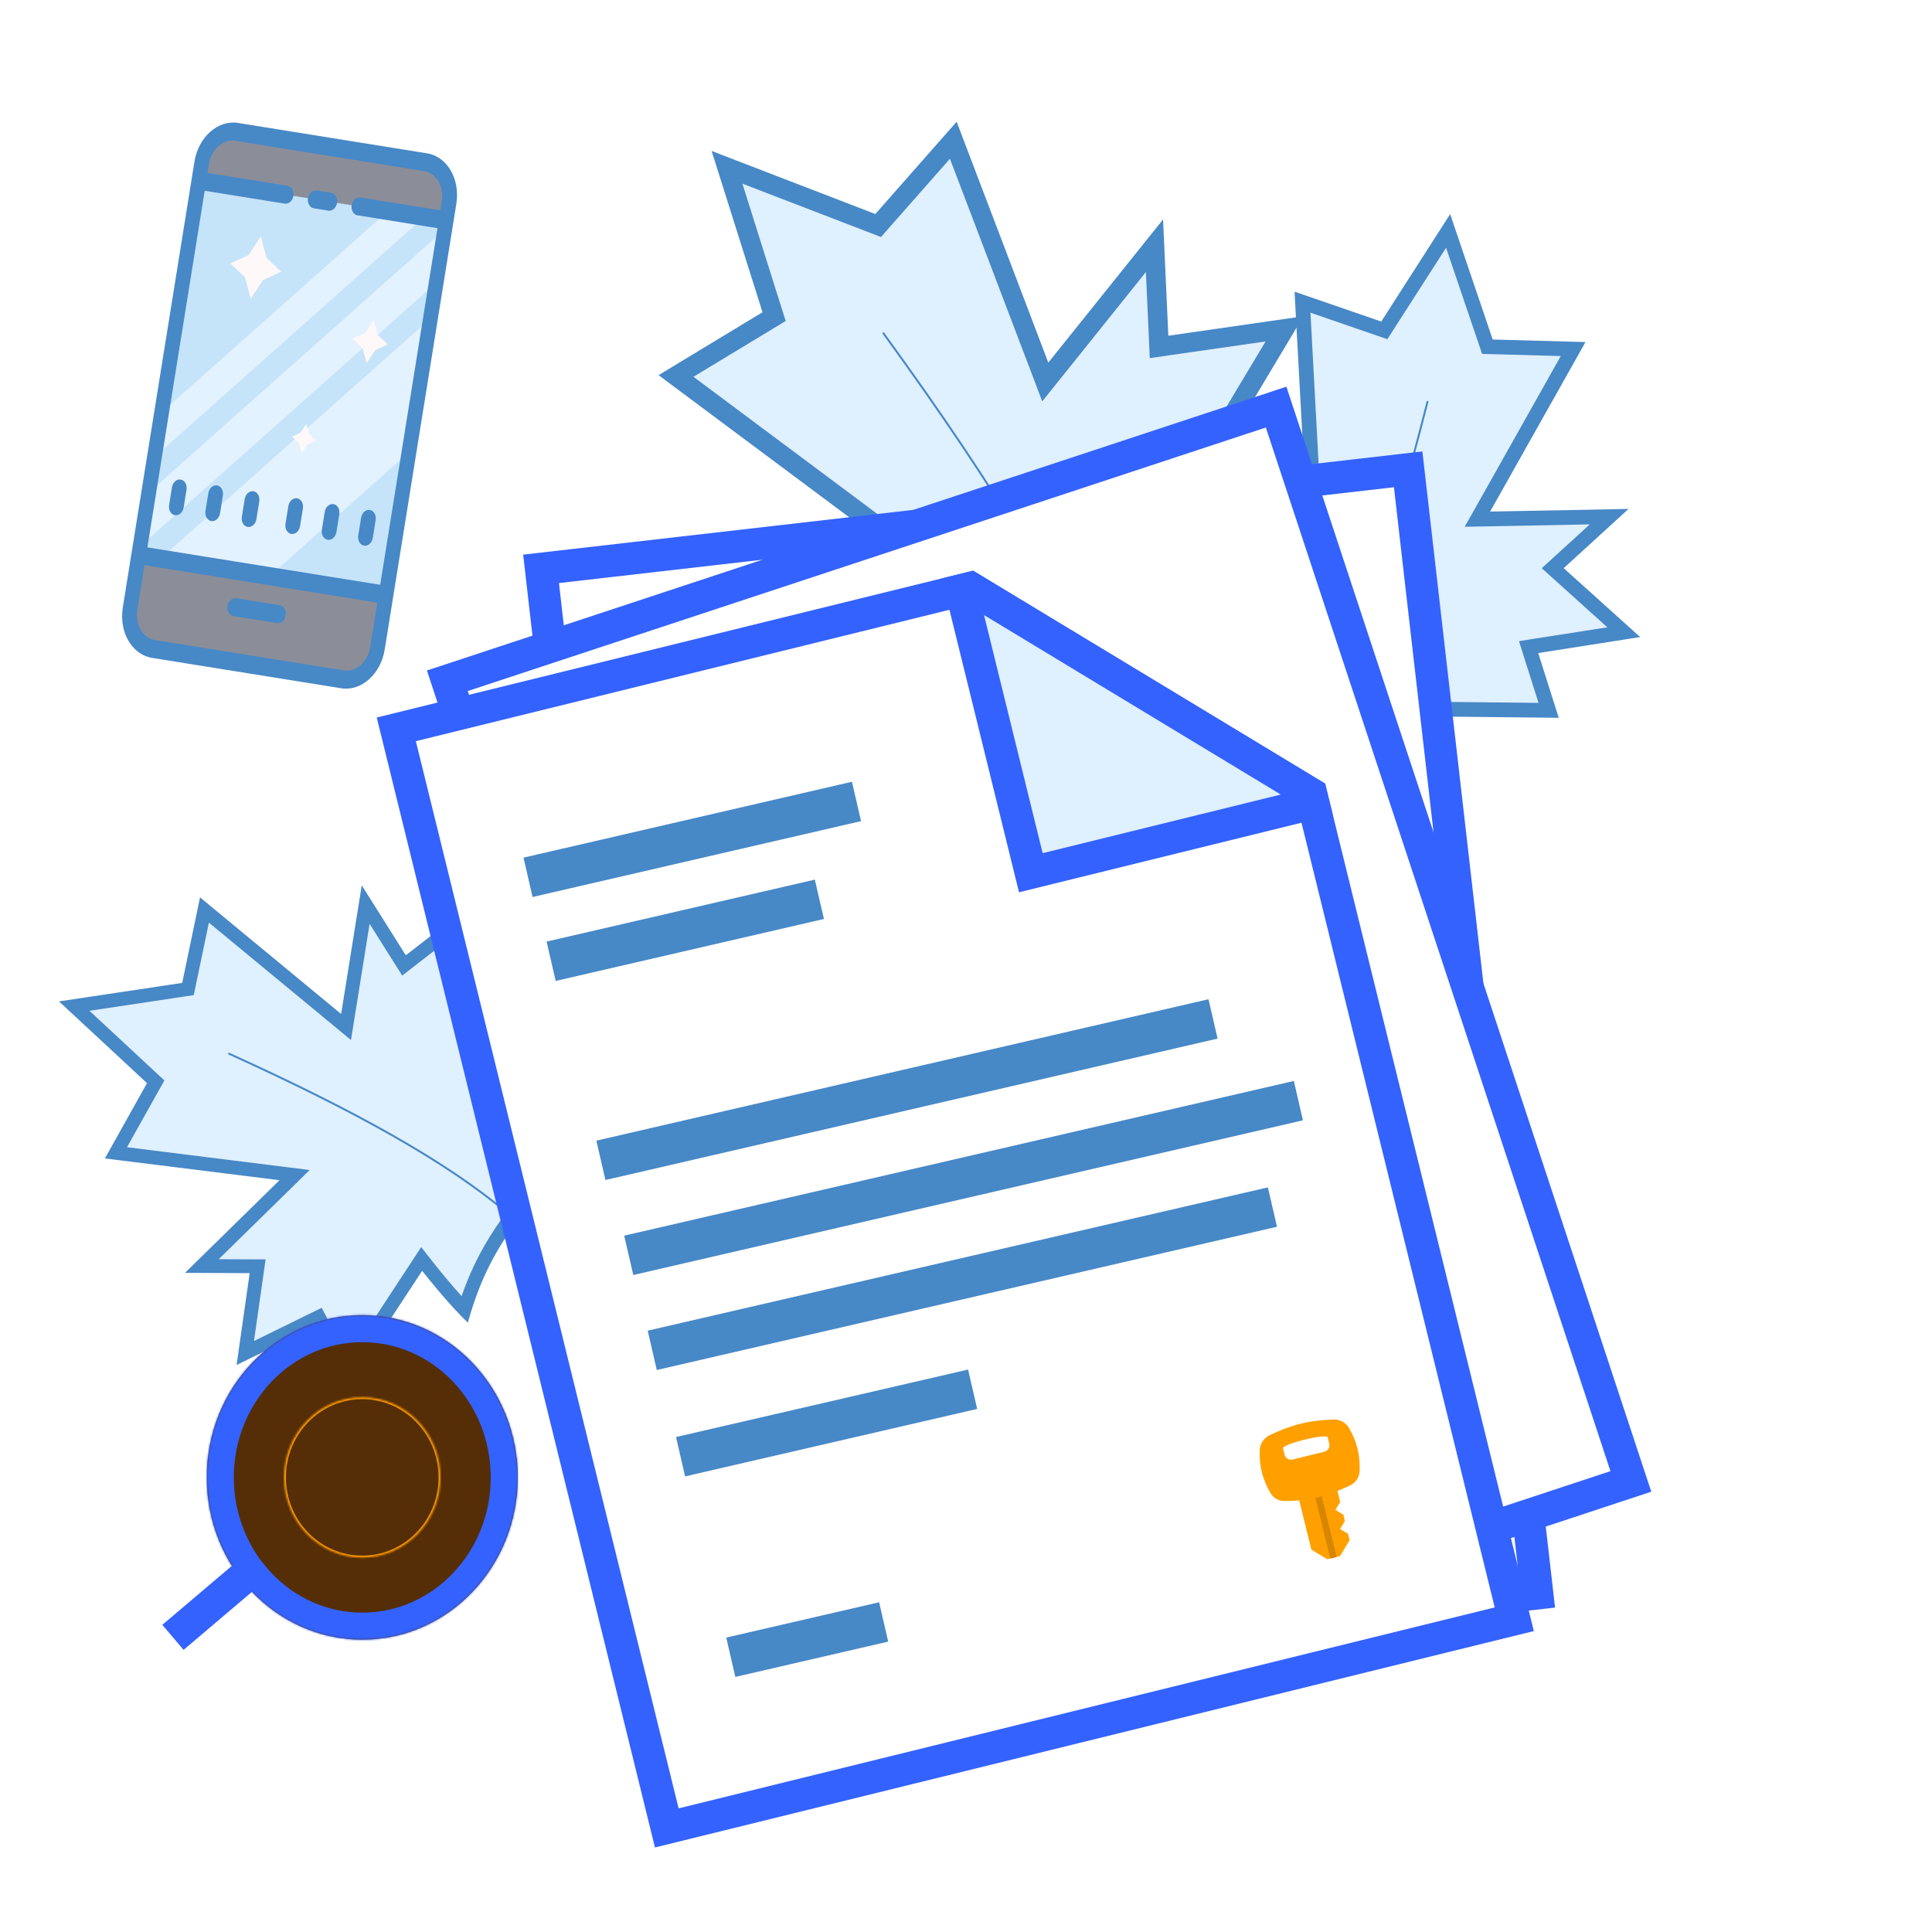 <?xml version="1.0" encoding="UTF-8" standalone="no"?><!-- Generator: Gravit.io --><svg xmlns="http://www.w3.org/2000/svg" xmlns:xlink="http://www.w3.org/1999/xlink" style="isolation:isolate" viewBox="0 0 1000 1000" width="1000pt" height="1000pt"><g><path d=" M 722.878 409.66 C 682.941 370.524 643.374 362.774 623.297 360.368 C 631.211 349.438 642.842 336.338 642.992 336.183 L 646.525 332.246 L 578.008 303.096 L 605.045 282.132 L 578.415 245.908 L 626.572 244.138 L 621.256 213.946 L 679.538 255.272 L 674.159 156.398 L 716.513 171.007 L 749.519 119.519 L 769.851 179.445 L 814.244 180.672 L 764.682 268.71 L 832.883 267.425 L 803.653 294.075 L 840.465 327.212 L 791.192 334.928 L 801.553 367.674 L 732.405 366.957 L 732.568 370.964 C 732.587 371.171 733.251 392.916 722.878 409.66 Z " fill="rgb(223,240,254)"/><path d=" M 748.479 128.231 L 765.435 178.171 L 767.122 183.176 L 772.427 183.313 L 807.85 184.302 L 764.673 261.057 L 758.116 272.657 L 771.445 272.411 L 822.862 271.422 L 804.199 288.458 L 798 294.118 L 804.242 299.719 L 831.964 324.7 L 794.996 330.469 L 786.239 331.857 L 788.898 340.301 L 796.341 363.804 L 736.44 363.179 L 728.456 363.121 L 728.773 371.099 C 728.758 371.291 729.269 388.563 721.952 403.511 C 686.287 370.162 651.361 360.745 630.251 357.487 C 635.25 351.086 640.446 344.842 645.831 338.763 L 652.883 330.83 L 643.101 326.689 L 585.461 302.148 L 604.457 287.454 L 610.313 282.882 L 605.941 276.915 L 585.747 249.468 L 622.337 248.122 L 631.083 247.804 L 629.553 239.2 L 626.609 222.401 L 670.866 253.822 L 683.746 262.934 L 682.895 247.181 L 678.293 161.843 L 712.453 173.63 L 718.108 175.572 L 721.335 170.518 L 748.494 128.227 M 750.603 110.828 L 714.932 166.431 L 670.061 150.967 L 675.291 247.611 L 615.925 205.485 L 622.074 240.524 L 571.077 242.389 L 599.776 281.406 L 570.545 304.04 L 640.128 333.664 C 640.128 333.664 624.122 351.646 616.553 363.464 C 633.826 365.188 678.558 369.673 723.42 415.59 C 737.41 397.226 736.383 370.786 736.383 370.786 L 806.793 371.53 L 796.189 338.019 L 848.963 329.739 L 809.357 294.083 L 842.926 263.423 L 771.286 264.786 L 788.999 233.301 L 820.646 177.049 L 772.615 175.729 L 750.603 110.828 Z " fill="rgb(71,136,199)"/><path d=" M 600.572 441.916 C 664.188 426.252 701.481 355.73 738.856 207.973" fill="none" vector-effect="non-scaling-stroke" stroke-width="1" stroke="rgb(71,136,199)" stroke-linejoin="round" stroke-linecap="round" stroke-miterlimit="10"/></g><g><path d=" M 649.025 359.858 C 575.305 367.315 533.85 401.021 514.369 419.418 C 509.955 402.089 506.486 379.136 506.456 378.852 L 505.445 371.915 L 417.646 416.938 L 419.24 371.629 L 359.773 368.01 L 398.824 317.484 L 363.578 297.283 L 455.09 273.009 L 349.872 194.607 L 400.674 163.884 L 376.258 86.606 L 454.511 116.743 L 493.42 72.592 L 541 197.731 L 597.548 127.212 L 599.882 179.576 L 664.843 170.21 L 630.899 226.917 L 673.025 244.149 L 613.635 313.935 L 617.853 317.168 C 618.08 317.324 640.779 335.095 649.025 359.858 Z " fill="rgb(223,240,254)"/><path d=" M 384.245 95.054 L 449.468 120.158 L 455.995 122.686 L 460.634 117.402 L 491.691 82.179 L 533.201 191.248 L 539.448 207.763 L 550.504 193.985 L 593.116 140.804 L 594.626 174.254 L 595.13 185.367 L 606.127 183.763 L 655.075 176.735 L 629.587 219.262 L 623.571 229.354 L 634.423 233.81 L 664.663 246.172 L 613.212 306.622 L 606.38 314.7 L 614.77 321.145 C 614.953 321.324 632.97 335.455 641.98 355.584 C 577.776 363.602 538.56 391.168 517.335 409.894 C 515.06 399.376 513.11 388.789 511.491 378.15 L 509.397 364.242 L 496.883 370.686 L 423.003 408.546 L 424.159 376.742 L 424.473 366.903 L 414.689 366.291 L 369.617 363.566 L 399.287 325.175 L 406.383 316.002 L 396.325 310.26 L 376.726 299.007 L 446.258 280.607 L 466.461 275.225 L 449.702 262.728 L 358.922 195.019 L 399.9 170.243 L 406.674 166.133 L 404.266 158.561 L 384.253 95.036 M 368.329 78.129 L 394.674 161.612 L 340.867 194.172 L 443.688 270.834 L 350.442 295.532 L 391.328 318.997 L 349.965 372.495 L 414.031 376.378 L 412.276 425.335 L 501.463 379.63 C 501.463 379.63 506.19 411.179 511.799 428.91 C 528.208 412.788 570.721 371.055 655.522 364.337 C 648.695 334.516 620.908 313.133 620.908 313.133 L 681.395 242.085 L 638.285 224.453 L 674.626 163.704 L 604.728 173.775 L 601.993 113.593 L 563.013 162.223 L 542.607 187.68 L 495.163 63 L 453.073 110.777 L 368.329 78.129 Z " fill="rgb(71,136,199)"/><path d=" M 578.108 511.731 C 616.129 433.681 575.973 335.892 457.259 172.498" fill="none" vector-effect="non-scaling-stroke" stroke-width="1" stroke="rgb(71,136,199)" stroke-linejoin="round" stroke-linecap="round" stroke-miterlimit="10"/></g><g><path d=" M 302.674 593.803 C 259.773 624.268 246.002 659.621 240.427 677.814 C 231.624 668.663 221.43 655.708 221.311 655.543 L 218.254 651.615 L 179.839 710.213 L 164.929 681.679 L 126.942 700.306 L 133.328 655.411 L 104.48 655.302 L 152.467 608.212 L 59.999 596.716 L 80.588 559.925 L 38.403 520.777 L 97.291 511.933 L 105.826 471.024 L 179.102 531.596 L 189.278 468.219 L 209.088 499.731 L 245.912 471.16 L 244.847 518.08 L 276.901 513.942 L 264.713 577.863 L 268.452 578.38 C 268.647 578.396 288.896 581.405 302.674 593.803 Z " fill="rgb(223,240,254)"/><path d=" M 46.298 523.191 L 95.376 515.811 L 100.292 515.082 L 101.303 510.192 L 108.122 477.55 L 172.013 530.33 L 181.663 538.335 L 183.656 525.95 L 191.31 478.166 L 203.977 498.289 L 208.186 504.974 L 214.413 500.126 L 242.17 478.615 L 241.351 513.814 L 241.177 522.155 L 249.441 521.099 L 272.448 518.124 L 261.887 573.496 L 260.503 580.881 L 267.944 581.917 C 268.119 581.963 284.2 584.368 296.825 593.635 C 259.996 621.108 245.454 651.885 238.918 670.893 C 233.823 665.197 228.906 659.344 224.174 653.343 L 218.002 645.491 L 212.536 653.859 L 180.202 703.152 L 169.759 683.11 L 166.501 676.925 L 160.246 679.98 L 131.461 694.109 L 136.313 659.997 L 137.476 651.844 L 129.252 651.827 L 113.203 651.754 L 149.679 616.002 L 160.265 605.591 L 145.534 603.754 L 65.732 593.795 L 82.341 564.122 L 85.081 559.209 L 80.939 555.378 L 46.298 523.177 M 30.535 518.324 L 76.087 560.627 L 54.287 599.606 L 144.664 610.869 L 95.756 658.829 L 129.231 658.974 L 122.46 706.515 L 163.378 686.438 L 179.469 717.282 L 218.501 657.775 C 218.501 657.775 232.487 675.596 242.171 684.576 C 246.646 668.866 258.255 628.185 308.256 594.289 C 293.581 578.271 268.922 574.816 268.922 574.816 L 281.345 509.731 L 248.543 513.968 L 249.669 463.711 L 210.046 494.45 L 187.245 458.251 L 180.237 501.951 L 176.569 524.827 L 103.537 464.49 L 94.31 508.754 L 30.535 518.324 Z " fill="rgb(71,136,199)"/><path d=" M 312.165 712.451 C 308.26 650.922 249.162 604.632 118.547 545.393" fill="none" vector-effect="non-scaling-stroke" stroke-width="1" stroke="rgb(71,136,199)" stroke-linejoin="round" stroke-linecap="round" stroke-miterlimit="10"/></g><g><path d=" M 728.858 242.93 L 795.625 824.712 L 491.552 859.609 L 330.212 731.488 L 280.054 294.436 L 728.858 242.93 Z " fill="rgb(255,255,255)"/><path d=" M 494.039 850.903 L 338.128 727.093 L 289.319 301.794 L 721.5 252.195 L 786.36 817.355 L 494.039 850.903 Z  M 489.065 868.315 L 804.89 832.07 L 736.215 233.665 L 270.789 287.079 L 322.295 735.882 L 489.065 868.315 Z " fill="rgb(52,98,255)"/><path d=" M 479.254 709.449 L 496.422 859.05 L 491.552 859.609 L 330.212 731.488 L 329.653 726.617 L 479.254 709.449 Z " fill="rgb(223,240,254)"/><path d=" M 486.368 844.811 L 345.799 733.185 L 471.896 718.714 L 486.368 844.811 Z  M 489.065 868.315 L 505.687 866.407 L 486.611 700.184 L 320.388 719.26 L 322.295 735.882 L 489.065 868.315 Z " fill="rgb(71,136,199)"/><path d=" M 428.634 487.901 C 422.312 432.819 461.84 383.042 516.922 376.721 C 572.004 370.399 621.781 409.927 628.102 465.009 C 634.422 520.079 551.259 675.923 551.259 675.923 C 551.259 675.923 434.952 542.954 428.634 487.901 Z " fill="rgb(152,204,253)"/><path d=" M 474.619 448.941 C 471.458 421.4 491.222 396.511 518.763 393.351 C 546.304 390.19 571.192 409.954 574.353 437.495 C 577.512 465.022 535.932 542.952 535.932 542.952 C 535.932 542.952 477.778 476.467 474.619 448.941 Z " fill="rgb(223,240,254)"/></g><g><path d=" M 660.514 210.715 L 844.133 766.784 L 553.499 862.754 L 369.486 770.099 L 231.546 352.364 L 660.514 210.715 Z " fill="rgb(255,255,255)"/><path d=" M 554.165 853.724 L 376.344 764.187 L 242.113 357.685 L 655.193 221.282 L 833.566 761.463 L 554.165 853.724 Z  M 552.834 871.784 L 854.7 772.105 L 665.834 200.148 L 220.979 347.044 L 362.628 776.011 L 552.834 871.784 Z " fill="rgb(52,98,255)"/><path d=" M 510.938 718.228 L 558.154 861.217 L 553.499 862.754 L 369.486 770.099 L 367.949 765.444 L 510.938 718.228 Z " fill="rgb(223,240,254)"/><path d=" M 545.416 849.319 L 385.094 768.593 L 505.617 728.795 L 545.416 849.319 Z  M 552.834 871.784 L 568.721 866.538 L 516.259 707.661 L 357.382 760.123 L 362.628 776.011 L 552.834 871.784 Z " fill="rgb(71,136,199)"/><path d=" M 416.346 511.592 C 398.961 458.945 427.547 402.173 480.194 384.789 C 532.841 367.404 589.613 395.99 606.998 448.637 C 624.379 501.273 574.627 670.767 574.627 670.767 C 574.627 670.767 433.721 564.212 416.346 511.592 Z " fill="rgb(152,204,253)"/><path d=" M 453.453 464.099 C 444.76 437.776 459.053 409.39 485.377 400.697 C 511.7 392.005 540.086 406.298 548.779 432.622 C 557.467 458.932 532.593 543.687 532.593 543.687 C 532.593 543.687 462.14 490.409 453.453 464.099 Z " fill="rgb(223,240,254)"/></g><g><path d=" M 345.13 946.127 L 205.123 377.509 L 502.315 304.333 L 678.601 410.959 L 783.778 838.121 L 345.13 946.127 Z " fill="rgb(255,255,255)"/><path d=" M 500.953 313.284 L 671.306 416.322 L 773.655 831.998 L 351.253 936.003 L 215.246 383.632 L 500.953 313.284 Z  M 503.678 295.382 L 195 371.386 L 339.007 956.25 L 793.901 844.244 L 685.896 405.596 L 503.678 295.382 Z " fill="rgb(52,98,255)"/><path d=" M 533.557 451.721 L 497.555 305.505 L 502.315 304.333 L 678.601 410.959 L 679.773 415.719 L 533.557 451.721 Z " fill="rgb(223,240,254)"/><path d=" M 509.335 318.354 L 662.924 411.252 L 539.68 441.598 L 509.335 318.354 Z  M 503.678 295.382 L 487.432 299.382 L 527.434 461.844 L 689.896 421.842 L 685.896 405.596 L 503.678 295.382 Z " fill="rgb(52,98,255)"/></g><g><g><path d=" M 698.557 797.205 L 693.58 805.434 L 686.977 807.06 L 678.748 802.082 L 670.619 769.066 L 690.428 764.189 L 693.68 777.395 L 691.191 781.51 L 695.306 783.998 L 696.119 787.3 L 693.63 791.414 L 697.744 793.903 L 698.557 797.205 Z " fill="rgb(255,160,0)"/><path d=" M 698.269 739.147 C 696.712 736.378 693.707 734.842 690.698 734.708 C 686.533 734.858 680.14 735.206 673.207 736.913 C 666.274 738.62 660.45 741.28 656.692 743.081 C 654.088 744.597 652.141 747.353 652.047 750.528 C 651.912 753.537 652.063 757.702 653.119 761.994 C 654.176 766.286 655.977 770.045 657.494 772.648 C 659.051 775.416 661.89 776.993 665.024 776.922 C 669.23 776.937 675.622 776.589 682.556 774.882 C 689.489 773.174 695.312 770.515 699.071 768.714 C 701.88 767.322 703.622 764.442 703.756 761.432 C 703.891 758.423 703.741 754.258 702.684 749.966 C 701.586 745.508 699.785 741.75 698.269 739.147 Z  M 685.526 751.389 L 669.018 755.454 C 667.202 755.901 665.35 754.781 664.903 752.965 L 664.09 749.663 C 663.846 748.673 668.801 746.753 675.239 745.167 C 681.677 743.582 686.957 742.982 687.201 743.973 L 688.014 747.274 C 688.461 749.09 687.341 750.942 685.526 751.389 Z " fill="rgb(255,160,0)"/></g><rect x="684.717" y="774.413" width="3.4" height="32.302" transform="matrix(0.971,-0.239,0.239,0.971,-169.103,187.037)" fill="rgb(214,134,0)"/></g><mask id="_mask_BEHJOBVPsMBymComQWy4COsaxVKJukRl"><ellipse vector-effect="non-scaling-stroke" cx="187.513" cy="764.702" rx="80.5" ry="84" fill="white" stroke="none"/></mask><ellipse vector-effect="non-scaling-stroke" cx="187.513" cy="764.702" rx="80.5" ry="84" fill="rgb(85,46,7)"/><ellipse vector-effect="non-scaling-stroke" cx="187.513" cy="764.702" rx="80.5" ry="84" fill="rgb(85,46,7)" mask="url(#_mask_BEHJOBVPsMBymComQWy4COsaxVKJukRl)" stroke-width="28" stroke="rgb(52,98,255)" stroke-linejoin="miter" stroke-linecap="square" stroke-miterlimit="3"/><line x1="129" y1="814" x2="96" y2="842" vector-effect="non-scaling-stroke" stroke-width="17" stroke="rgb(52,98,255)" stroke-linejoin="miter" stroke-linecap="square" stroke-miterlimit="3"/><defs><filter id="G0p9xlsWaZdDkbzoYtr7N0KnatR6G0El" x="-200%" y="-200%" width="400%" height="400%" filterUnits="objectBoundingBox" color-interpolation-filters="sRGB"><feGaussianBlur xmlns="http://www.w3.org/2000/svg" stdDeviation="4.036"/></filter></defs><g filter="url(#G0p9xlsWaZdDkbzoYtr7N0KnatR6G0El)"><mask id="_mask_mCU5a0v5fttFMwWpvWRuGrPv0h710nEW"><ellipse vector-effect="non-scaling-stroke" cx="187.5" cy="764.702" rx="40.5" ry="41.5" fill="white" stroke="none"/></mask><ellipse vector-effect="non-scaling-stroke" cx="187.5" cy="764.702" rx="40.5" ry="41.5" fill="none"/><ellipse vector-effect="non-scaling-stroke" cx="187.5" cy="764.702" rx="40.5" ry="41.5" fill="none" mask="url(#_mask_mCU5a0v5fttFMwWpvWRuGrPv0h710nEW)" stroke-width="2" stroke="rgb(255,153,0)" stroke-linejoin="miter" stroke-linecap="square" stroke-miterlimit="3"/></g><g><path d=" M 129.967 69.46 L 212.812 82.773 C 225.288 84.778 233.413 98.808 230.956 114.092 L 196.844 326.365 C 194.387 341.653 182.273 352.426 169.801 350.422 L 86.956 337.109 C 74.481 335.104 66.356 321.074 68.812 305.79 L 102.924 93.517 C 105.381 78.229 117.496 67.456 129.967 69.46 Z " fill="rgb(139,142,152)"/><path d=" M 102.924 93.517 L 230.956 114.092 L 199.81 307.906 L 71.778 287.332 L 102.924 93.517 Z " fill="rgb(197,228,250)"/><path d=" M 139.56 298.224 L 211.676 234.072 L 222.799 164.853 L 83.075 289.147 L 139.56 298.224 Z  M 72.52 282.717 L 225.765 146.395 L 230.215 118.707 L 76.969 255.029 L 72.52 282.717 Z  M 79.935 236.571 L 219.659 112.277 L 200.831 109.251 L 83.643 213.498 L 79.935 236.571 Z " fill="rgb(227,242,255)"/><path d=" M 134.99 122.339 L 137.974 133.527 L 145.574 140.608 L 136.138 144.953 L 129.799 154.642 L 126.815 143.454 L 119.215 136.372 L 128.651 132.028 L 134.99 122.339 Z  M 193.403 165.62 L 195.432 173.378 L 200.715 178.242 L 194.163 181.274 L 189.814 187.955 L 187.72 180.239 L 182.489 175.313 L 188.989 172.343 L 193.403 165.62 Z  M 158.595 219.388 L 159.993 224.678 L 163.591 228.011 L 159.124 230.087 L 156.148 234.617 L 154.711 229.373 L 151.165 226.01 L 155.583 223.97 L 158.595 219.388 Z " fill="rgb(255,248,248)"/><path d=" M 221.085 79.369 L 123.178 63.635 C 112.779 61.964 102.689 70.94 100.642 83.683 L 63.563 314.414 C 61.515 327.157 68.285 338.842 78.683 340.513 L 176.59 356.247 C 186.989 357.918 197.079 348.942 199.127 336.199 L 236.205 105.468 C 238.253 92.725 231.483 81.04 221.085 79.369 Z  M 121.695 72.865 L 219.602 88.598 C 225.841 89.601 229.903 96.612 228.674 104.258 L 227.932 108.872 L 186.51 102.216 C 184.439 101.883 182.411 103.687 182.003 106.225 C 181.595 108.763 182.956 111.112 185.027 111.445 L 226.449 118.102 L 196.786 302.687 L 76.285 283.322 L 105.948 98.737 L 147.37 105.394 C 149.442 105.726 151.47 103.922 151.878 101.384 C 152.285 98.846 150.925 96.497 148.854 96.164 L 107.431 89.508 L 108.173 84.893 C 109.402 77.247 115.455 71.862 121.695 72.865 Z  M 178.074 347.018 L 80.166 331.284 C 73.927 330.281 69.866 323.27 71.094 315.625 L 74.802 292.551 L 195.303 311.916 L 191.595 334.989 C 190.367 342.635 184.313 348.02 178.074 347.018 Z " fill="rgb(71,136,199)"/><path d=" M 93.515 248.221 C 91.444 247.888 89.415 249.692 89.008 252.23 L 87.524 261.459 C 87.117 263.997 88.477 266.346 90.548 266.679 C 92.62 267.012 94.648 265.208 95.056 262.67 L 96.539 253.44 C 96.947 250.902 95.586 248.553 93.515 248.221 Z  M 112.343 251.246 C 110.272 250.913 108.244 252.718 107.836 255.256 L 106.353 264.485 C 105.945 267.023 107.306 269.372 109.377 269.705 C 111.448 270.038 113.476 268.233 113.884 265.695 L 115.367 256.466 C 115.775 253.928 114.414 251.579 112.343 251.246 Z  M 125.181 267.511 C 124.773 270.049 126.134 272.398 128.205 272.73 C 130.276 273.063 132.304 271.259 132.712 268.721 L 134.195 259.492 C 134.603 256.954 133.242 254.605 131.171 254.272 C 129.1 253.939 127.072 255.743 126.664 258.281 L 125.181 267.511 Z  M 188.456 282.413 C 190.527 282.746 192.555 280.941 192.963 278.403 L 194.446 269.174 C 194.854 266.636 193.493 264.287 191.422 263.954 C 189.351 263.621 187.323 265.426 186.915 267.964 L 185.432 277.193 C 185.024 279.731 186.384 282.08 188.456 282.413 Z  M 147.775 271.142 C 147.367 273.68 148.728 276.029 150.799 276.361 C 152.87 276.694 154.898 274.89 155.306 272.352 L 156.789 263.123 C 157.197 260.585 155.836 258.236 153.765 257.903 C 151.694 257.57 149.666 259.374 149.258 261.912 L 147.775 271.142 Z  M 169.627 279.387 C 171.698 279.72 173.727 277.916 174.135 275.378 L 175.618 266.148 C 176.026 263.61 174.665 261.261 172.594 260.929 C 170.522 260.596 168.494 262.4 168.086 264.938 L 166.603 274.167 C 166.195 276.705 167.556 279.054 169.627 279.387 Z  M 162.433 107.814 L 169.964 109.024 C 172.035 109.357 174.064 107.553 174.472 105.015 C 174.879 102.477 173.519 100.128 171.447 99.795 L 163.916 98.585 C 161.845 98.252 159.817 100.056 159.409 102.594 C 159.001 105.132 160.362 107.481 162.433 107.814 Z  M 144.866 313.278 L 122.272 309.648 C 120.201 309.315 118.173 311.119 117.765 313.657 C 117.357 316.195 118.718 318.544 120.789 318.877 L 143.383 322.508 C 145.454 322.84 147.483 321.036 147.891 318.498 C 148.298 315.96 146.938 313.611 144.866 313.278 Z " fill="rgb(71,136,199)"/></g><rect x="271.152" y="424.185" width="174.549" height="20.916" transform="matrix(0.974,-0.225,0.225,0.974,-88.587,91.768)" fill="rgb(71,136,199)"/><rect x="283.526" y="471.25" width="142.545" height="20.916" transform="matrix(0.974,-0.225,0.225,0.974,-99.267,92.158)" fill="rgb(71,136,199)"/><rect x="306.942" y="553.764" width="325.303" height="20.916" transform="matrix(0.974,-0.225,0.225,0.974,-114.887,120.096)" fill="rgb(71,136,199)"/><rect x="320.962" y="599.517" width="355.86" height="20.916" transform="matrix(0.974,-0.225,0.225,0.974,-124.428,127.86)" fill="rgb(71,136,199)"/><rect x="333.468" y="651.663" width="329.579" height="20.916" transform="matrix(0.974,-0.225,0.225,0.974,-136.174,129.054)" fill="rgb(71,136,199)"/><rect x="350.364" y="726.368" width="155.202" height="20.916" transform="matrix(0.974,-0.225,0.225,0.974,-154.781,115.156)" fill="rgb(71,136,199)"/><rect x="377.312" y="838.53" width="81.233" height="20.916" transform="matrix(0.974,-0.225,0.225,0.974,-180.269,115.773)" fill="rgb(71,136,199)"/></svg>